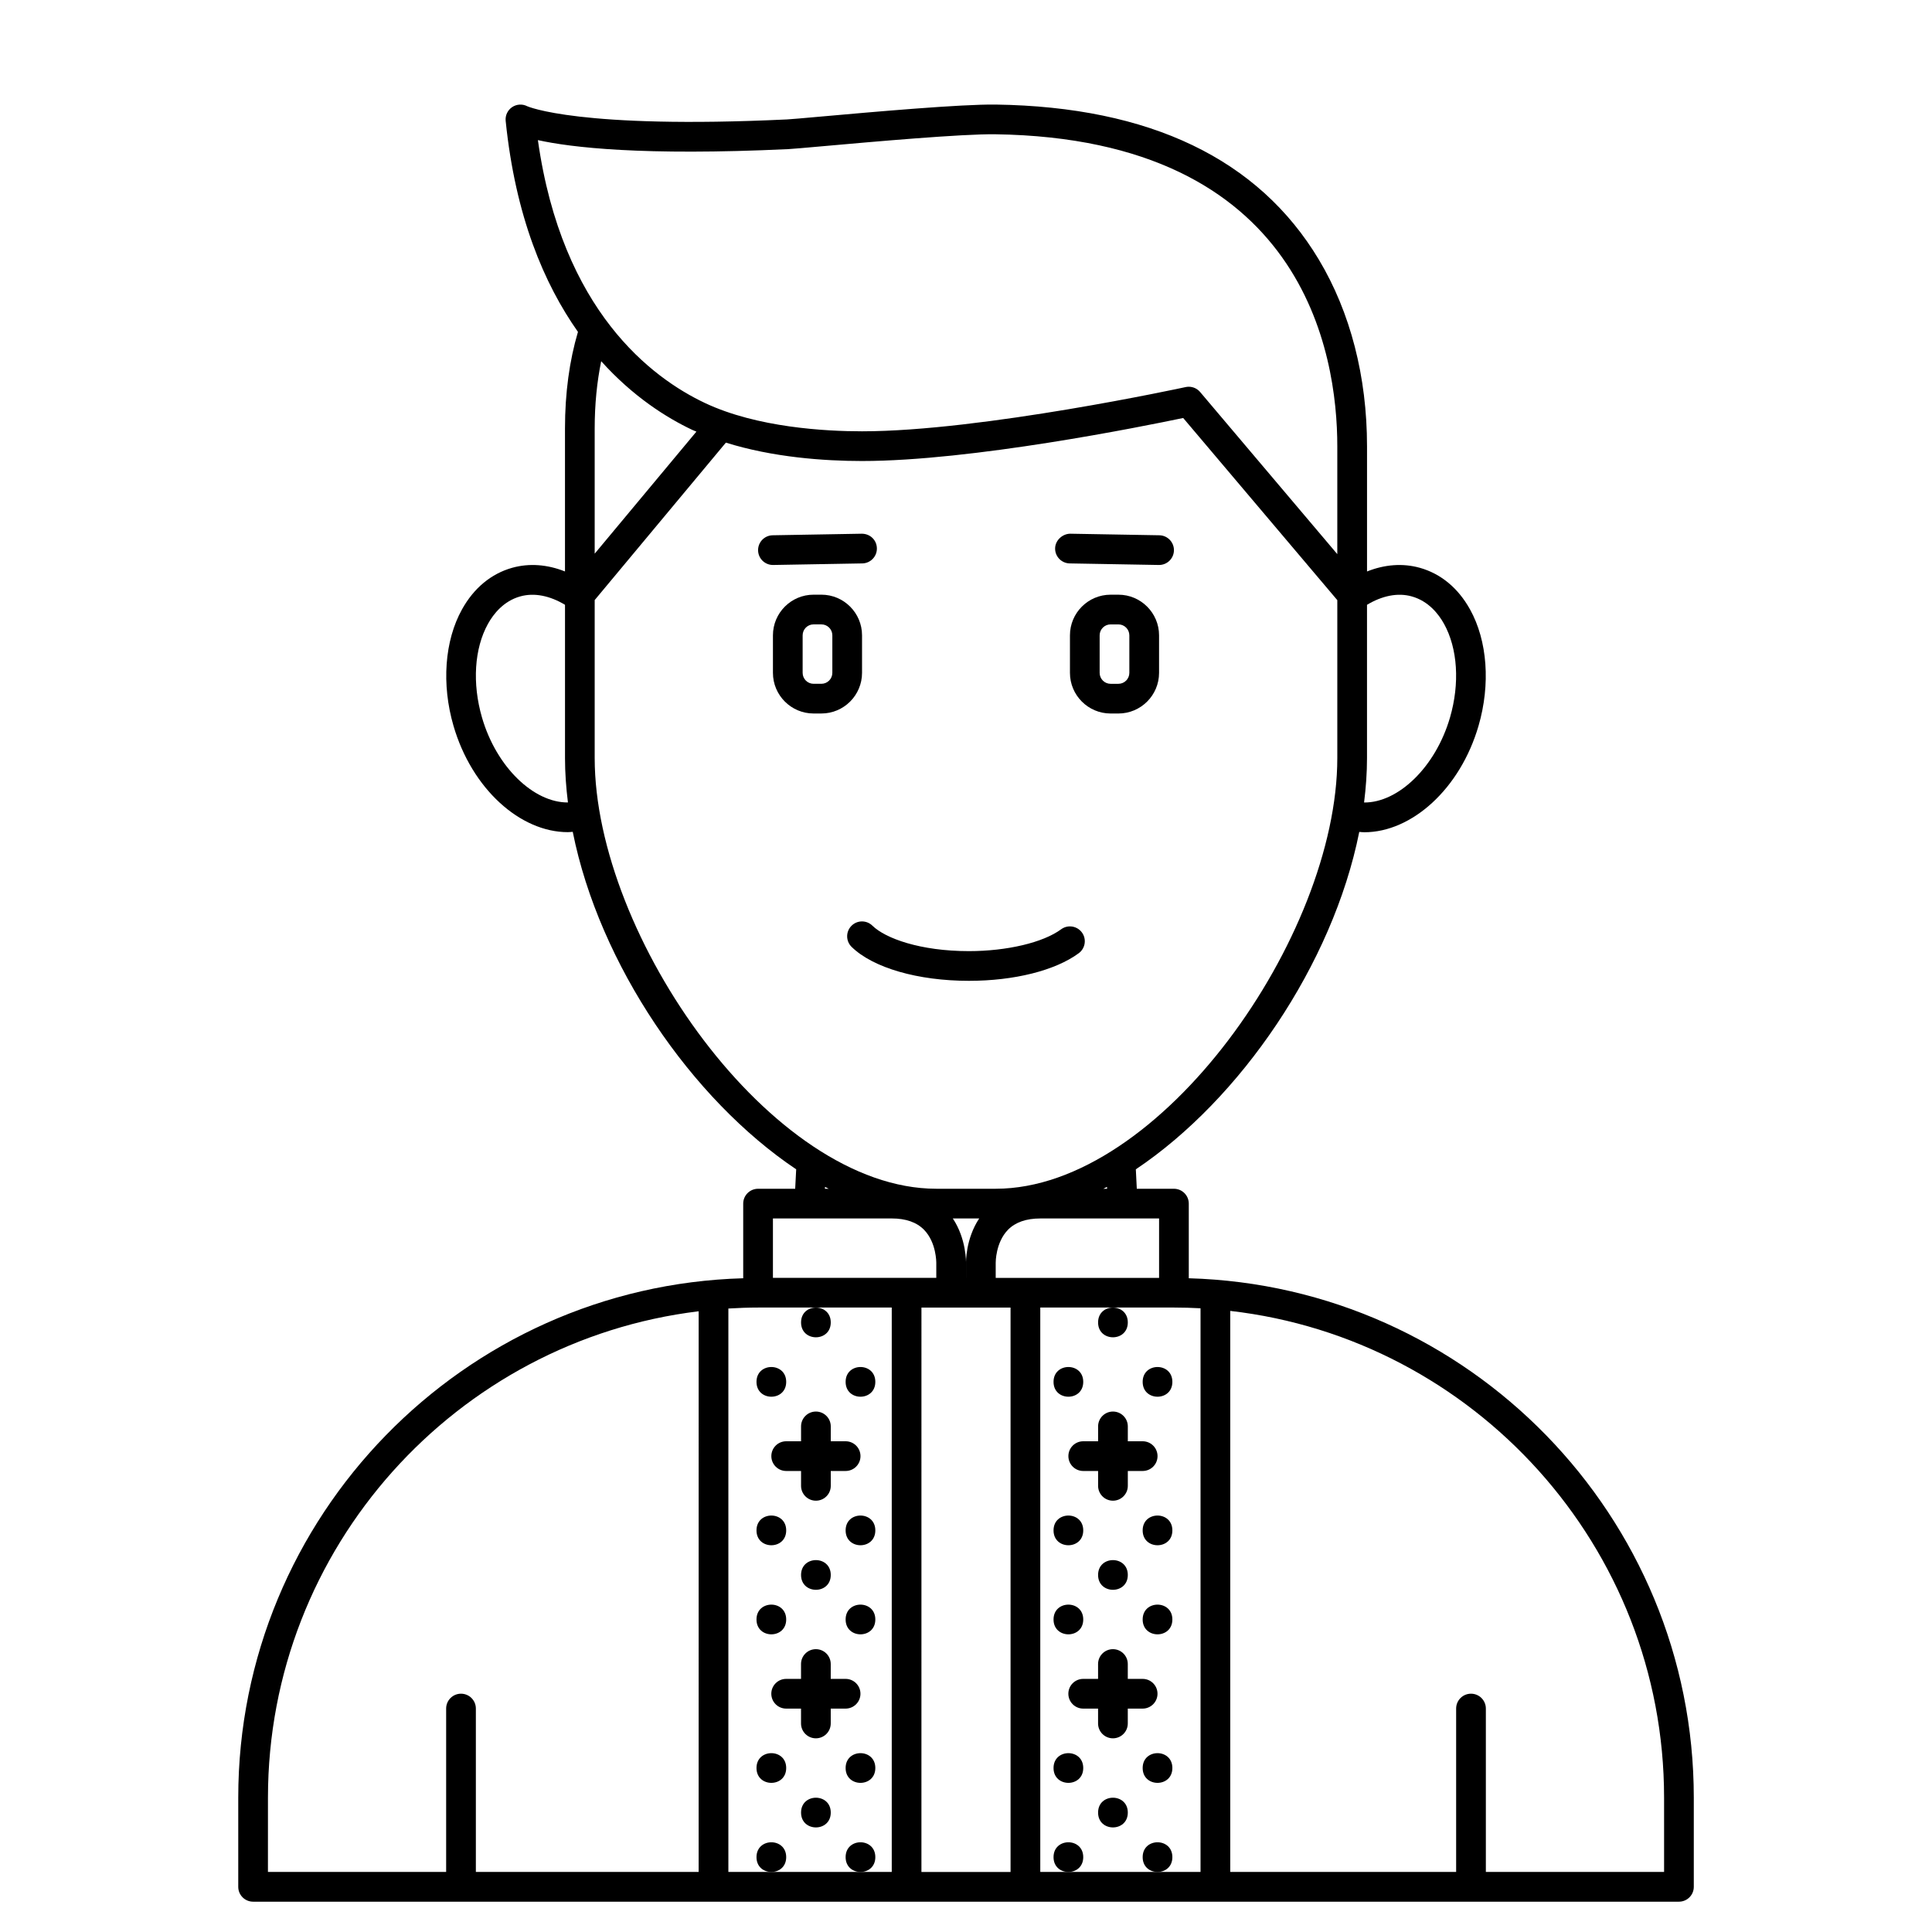 <?xml version="1.0" encoding="UTF-8"?>
<!-- Uploaded to: ICON Repo, www.svgrepo.com, Generator: ICON Repo Mixer Tools -->
<svg fill="#000000" width="800px" height="800px" version="1.1" viewBox="144 144 512 512" xmlns="http://www.w3.org/2000/svg">
 <g>
  <path d="m459.04 482.75v-19.777c0-2.176-1.762-3.938-3.938-3.938h-9.84l-0.254-5.152c27.68-18.547 52.168-54.246 59.211-89.418 0.449 0.031 0.898 0.09 1.348 0.09 12.566 0 25.395-11.5 30.254-28.184 3.207-11.016 2.371-22.559-2.25-30.871-3.137-5.656-7.738-9.465-13.305-11.027-4.519-1.266-9.32-0.887-13.992 0.973v-33.203c0-18.402-4.414-35.496-12.762-49.434-15.973-26.668-44.766-40.492-85.582-41.098-9.176-0.133-32.52 1.945-46.473 3.188-4.598 0.41-7.918 0.707-8.875 0.75-55.145 2.617-68.789-3.465-68.844-3.488-1.285-0.668-2.824-0.578-4.027 0.23-1.195 0.816-1.855 2.215-1.703 3.656 2.578 25.277 10.18 43.18 19.156 55.902-2.25 7.598-3.438 16.172-3.438 25.613v37.879c-4.668-1.859-9.473-2.234-13.992-0.973-5.562 1.562-10.164 5.375-13.301 11.027-4.617 8.312-5.461 19.852-2.25 30.871 4.852 16.664 17.656 28.164 30.289 28.16 0.438 0 0.871-0.059 1.309-0.086 7.039 35.18 31.527 70.887 59.215 89.438l-0.266 5.156h-9.836c-2.172 0-3.938 1.758-3.938 3.938v19.777c-74.141 2.098-133.82 63.023-133.82 137.66v23.617c0 2.176 1.762 3.938 3.938 3.938h377.86c2.172 0 3.938-1.758 3.938-3.938v-23.617c0-74.637-59.684-135.56-133.82-137.66zm-7.871-0.098h-43.297v-4.019c0-0.055-0.043-5.375 3.273-8.75 1.949-1.973 4.82-2.977 8.535-2.977h31.488zm-39.363 7.871v149.57h-23.617l0.004-149.57zm-11.805-11.703c0.008-0.305 0.109-6.504-3.492-11.914h6.988c-3.598 5.41-3.5 11.598-3.492 11.809v3.938h-0.004zm37.387-19.785h-0.992c0.324-0.168 0.645-0.328 0.969-0.5zm80.746-156.98c4.422 1.238 7.09 4.641 8.551 7.273 3.617 6.519 4.207 15.809 1.574 24.844-3.828 13.148-13.754 22.59-22.766 22.496 0.496-3.957 0.777-7.894 0.777-11.777v-40.613c4.012-2.406 8.16-3.269 11.863-2.223zm-165.18-118.54c0.988-0.047 4.434-0.352 9.199-0.777 12.898-1.148 36.891-3.293 45.66-3.156 81.758 1.207 90.586 58.211 90.586 82.656v28.613l-36.355-42.965c-0.754-0.895-1.863-1.395-3.004-1.395-0.281 0-0.559 0.027-0.84 0.09-0.539 0.121-54.145 11.719-85.754 11.719-9.609 0-27.793-0.977-41.617-7.496-14.035-6.621-37.891-24.371-44.281-69.672 8.688 1.922 27.676 4.211 66.406 2.383zm-25.484 74.414c0.355 0.164 0.73 0.293 1.086 0.453l-26.957 32.344v-33.164c0-6.43 0.605-12.379 1.723-17.84 8.434 9.387 17.336 14.988 24.148 18.207zm-55.73 76.242c-2.633-9.043-2.043-18.328 1.574-24.844 1.465-2.633 4.133-6.035 8.551-7.273 3.711-1.043 7.859-0.184 11.867 2.223v40.613c0 3.883 0.285 7.812 0.777 11.77-9.059 0.07-18.945-9.352-22.77-22.488zm29.859 10.719v-41.867l34.766-41.723c12.445 3.898 26.008 4.871 36.082 4.871 29.016 0 74.266-9.125 85.109-11.402l40.844 48.273v41.848c0 47.148-46.82 114.14-90.527 114.14h-15.742c-43.711 0-90.531-66.996-90.531-114.14zm61.039 113.64c0.324 0.172 0.645 0.332 0.969 0.5h-0.992zm17.684 8.371c3.719 0 6.59 1.004 8.535 2.981 3.312 3.363 3.269 8.691 3.269 8.828v3.938h-43.293v-15.742zm-165.31 153.5c0-66.289 49.926-121.1 114.14-128.9l-0.004 148.58h-59.039v-43.297c0-2.176-1.762-3.938-3.938-3.938-2.172 0-3.938 1.758-3.938 3.938v43.297h-47.227zm133.41 19.68h-11.395v-149.31c2.606-0.156 5.227-0.258 7.871-0.258h35.426v149.57h-8.289zm78.719 0h-7.457v-149.57h35.422c2.367 0 4.711 0.07 7.047 0.195v149.37zm157.86 0h-47.234v-43.297c0-2.176-1.762-3.938-3.938-3.938-2.172 0-3.938 1.758-3.938 3.938v43.297h-59.863v-148.68c64.617 7.426 114.97 62.43 114.97 129z"/>
  <path d="m372.45 322.31v-9.941c0-5.941-4.832-10.773-10.773-10.773h-2.07c-5.938 0-10.77 4.832-10.77 10.773v9.941c0 5.941 4.832 10.773 10.77 10.773h2.07c5.941 0 10.773-4.832 10.773-10.773zm-7.871 0c0 1.598-1.301 2.902-2.902 2.902h-2.07c-1.598 0-2.898-1.305-2.898-2.902v-9.941c0-1.598 1.301-2.902 2.898-2.902h2.07c1.602 0 2.902 1.305 2.902 2.902z"/>
  <path d="m440.39 301.6h-2.07c-5.941 0-10.773 4.832-10.773 10.773v9.941c0 5.941 4.832 10.773 10.773 10.773h2.07c5.938 0 10.773-4.832 10.773-10.773v-9.941c0-5.941-4.836-10.773-10.773-10.773zm2.898 20.715c0 1.598-1.301 2.902-2.898 2.902h-2.07c-1.598 0-2.902-1.305-2.902-2.902v-9.941c0-1.598 1.305-2.902 2.902-2.902h2.07c1.598 0 2.898 1.305 2.898 2.902z"/>
  <path d="m372.52 293.31c2.172-0.039 3.906-1.832 3.863-4.008-0.039-2.176-1.77-3.859-4.008-3.863l-23.617 0.414c-2.168 0.039-3.898 1.828-3.859 4.004 0.039 2.152 1.793 3.867 3.938 3.867h0.07z"/>
  <path d="m427.48 293.31 23.617 0.414h0.07c2.141 0 3.898-1.715 3.938-3.863 0.039-2.172-1.691-3.969-3.863-4.008l-23.617-0.414c-1.984 0.004-3.969 1.691-4.008 3.863-0.043 2.176 1.691 3.969 3.863 4.008z"/>
  <path d="m429.88 396.61c1.75-1.289 2.125-3.754 0.836-5.504-1.297-1.746-3.75-2.125-5.504-0.836-4.769 3.519-14.359 5.789-24.438 5.789-12.914 0-22.152-3.391-25.578-6.746-1.555-1.523-4.043-1.5-5.566 0.055-1.523 1.555-1.496 4.043 0.055 5.566 5.664 5.551 17.578 8.996 31.09 8.996 12.004 0 22.887-2.734 29.105-7.32z"/>
  <path d="m372.03 592.86c0-2.176-1.762-3.938-3.938-3.938h-3.938v-3.938c0-2.176-1.762-3.938-3.938-3.938-2.172 0-3.938 1.758-3.938 3.938v3.938h-3.938c-2.172 0-3.938 1.758-3.938 3.938 0 2.176 1.762 3.938 3.938 3.938h3.938v3.938c0 2.176 1.762 3.938 3.938 3.938 2.172 0 3.938-1.758 3.938-3.938v-3.938h3.938c2.176 0 3.938-1.762 3.938-3.938z"/>
  <path d="m352.35 525.95c-2.172 0-3.938 1.758-3.938 3.938 0 2.176 1.762 3.938 3.938 3.938h3.938v3.938c0 2.176 1.762 3.938 3.938 3.938 2.172 0 3.938-1.758 3.938-3.938v-3.938h3.938c2.172 0 3.938-1.758 3.938-3.938 0-2.176-1.762-3.938-3.938-3.938h-3.938v-3.938c0-2.176-1.762-3.938-3.938-3.938-2.172 0-3.938 1.758-3.938 3.938v3.938z"/>
  <path d="m375.97 612.54c0 5.25-7.871 5.25-7.871 0 0-5.246 7.871-5.246 7.871 0"/>
  <path d="m364.16 624.35c0 5.246-7.871 5.246-7.871 0 0-5.25 7.871-5.25 7.871 0"/>
  <path d="m364.16 561.38c0 5.246-7.871 5.246-7.871 0s7.871-5.246 7.871 0"/>
  <path d="m364.16 494.46c0 5.25-7.871 5.25-7.871 0 0-5.246 7.871-5.246 7.871 0"/>
  <path d="m352.35 612.54c0 5.25-7.871 5.25-7.871 0 0-5.246 7.871-5.246 7.871 0"/>
  <path d="m375.97 636.16c0 5.246-7.871 5.246-7.871 0 0-5.25 7.871-5.25 7.871 0"/>
  <path d="m352.35 636.16c0 5.246-7.871 5.246-7.871 0 0-5.25 7.871-5.25 7.871 0"/>
  <path d="m375.97 573.18c0 5.246-7.871 5.246-7.871 0 0-5.25 7.871-5.25 7.871 0"/>
  <path d="m352.35 573.18c0 5.246-7.871 5.246-7.871 0 0-5.25 7.871-5.25 7.871 0"/>
  <path d="m375.97 549.57c0 5.25-7.871 5.25-7.871 0 0-5.246 7.871-5.246 7.871 0"/>
  <path d="m352.35 549.57c0 5.25-7.871 5.25-7.871 0 0-5.246 7.871-5.246 7.871 0"/>
  <path d="m375.97 510.21c0 5.246-7.871 5.246-7.871 0 0-5.25 7.871-5.25 7.871 0"/>
  <path d="m352.35 510.21c0 5.246-7.871 5.246-7.871 0 0-5.25 7.871-5.25 7.871 0"/>
  <path d="m450.75 592.86c0-2.176-1.762-3.938-3.938-3.938h-3.938v-3.938c0-2.176-1.762-3.938-3.938-3.938-2.172 0-3.938 1.758-3.938 3.938v3.938h-3.938c-2.172 0-3.938 1.758-3.938 3.938 0 2.176 1.762 3.938 3.938 3.938h3.938v3.938c0 2.176 1.762 3.938 3.938 3.938 2.172 0 3.938-1.758 3.938-3.938v-3.938h3.938c2.172 0 3.938-1.762 3.938-3.938z"/>
  <path d="m431.07 525.95c-2.172 0-3.938 1.758-3.938 3.938 0 2.176 1.762 3.938 3.938 3.938h3.938v3.938c0 2.176 1.762 3.938 3.938 3.938 2.172 0 3.938-1.758 3.938-3.938v-3.938h3.938c2.172 0 3.938-1.758 3.938-3.938 0-2.176-1.762-3.938-3.938-3.938h-3.938v-3.938c0-2.176-1.762-3.938-3.938-3.938-2.172 0-3.938 1.758-3.938 3.938v3.938z"/>
  <path d="m431.07 612.54c0 5.25-7.871 5.25-7.871 0 0-5.246 7.871-5.246 7.871 0"/>
  <path d="m442.88 624.35c0 5.246-7.875 5.246-7.875 0 0-5.25 7.875-5.25 7.875 0"/>
  <path d="m442.88 561.38c0 5.246-7.875 5.246-7.875 0s7.875-5.246 7.875 0"/>
  <path d="m442.88 494.46c0 5.25-7.875 5.25-7.875 0 0-5.246 7.875-5.246 7.875 0"/>
  <path d="m454.69 612.54c0 5.25-7.871 5.25-7.871 0 0-5.246 7.871-5.246 7.871 0"/>
  <path d="m431.07 636.16c0 5.246-7.871 5.246-7.871 0 0-5.25 7.871-5.25 7.871 0"/>
  <path d="m454.69 636.16c0 5.246-7.871 5.246-7.871 0 0-5.25 7.871-5.25 7.871 0"/>
  <path d="m431.07 573.18c0 5.246-7.871 5.246-7.871 0 0-5.25 7.871-5.25 7.871 0"/>
  <path d="m454.69 573.18c0 5.246-7.871 5.246-7.871 0 0-5.25 7.871-5.25 7.871 0"/>
  <path d="m431.07 549.57c0 5.25-7.871 5.25-7.871 0 0-5.246 7.871-5.246 7.871 0"/>
  <path d="m454.69 549.57c0 5.25-7.871 5.25-7.871 0 0-5.246 7.871-5.246 7.871 0"/>
  <path d="m431.07 510.21c0 5.246-7.871 5.246-7.871 0 0-5.25 7.871-5.25 7.871 0"/>
  <path d="m454.69 510.21c0 5.246-7.871 5.246-7.871 0 0-5.25 7.871-5.25 7.871 0"/>
 </g>
</svg>